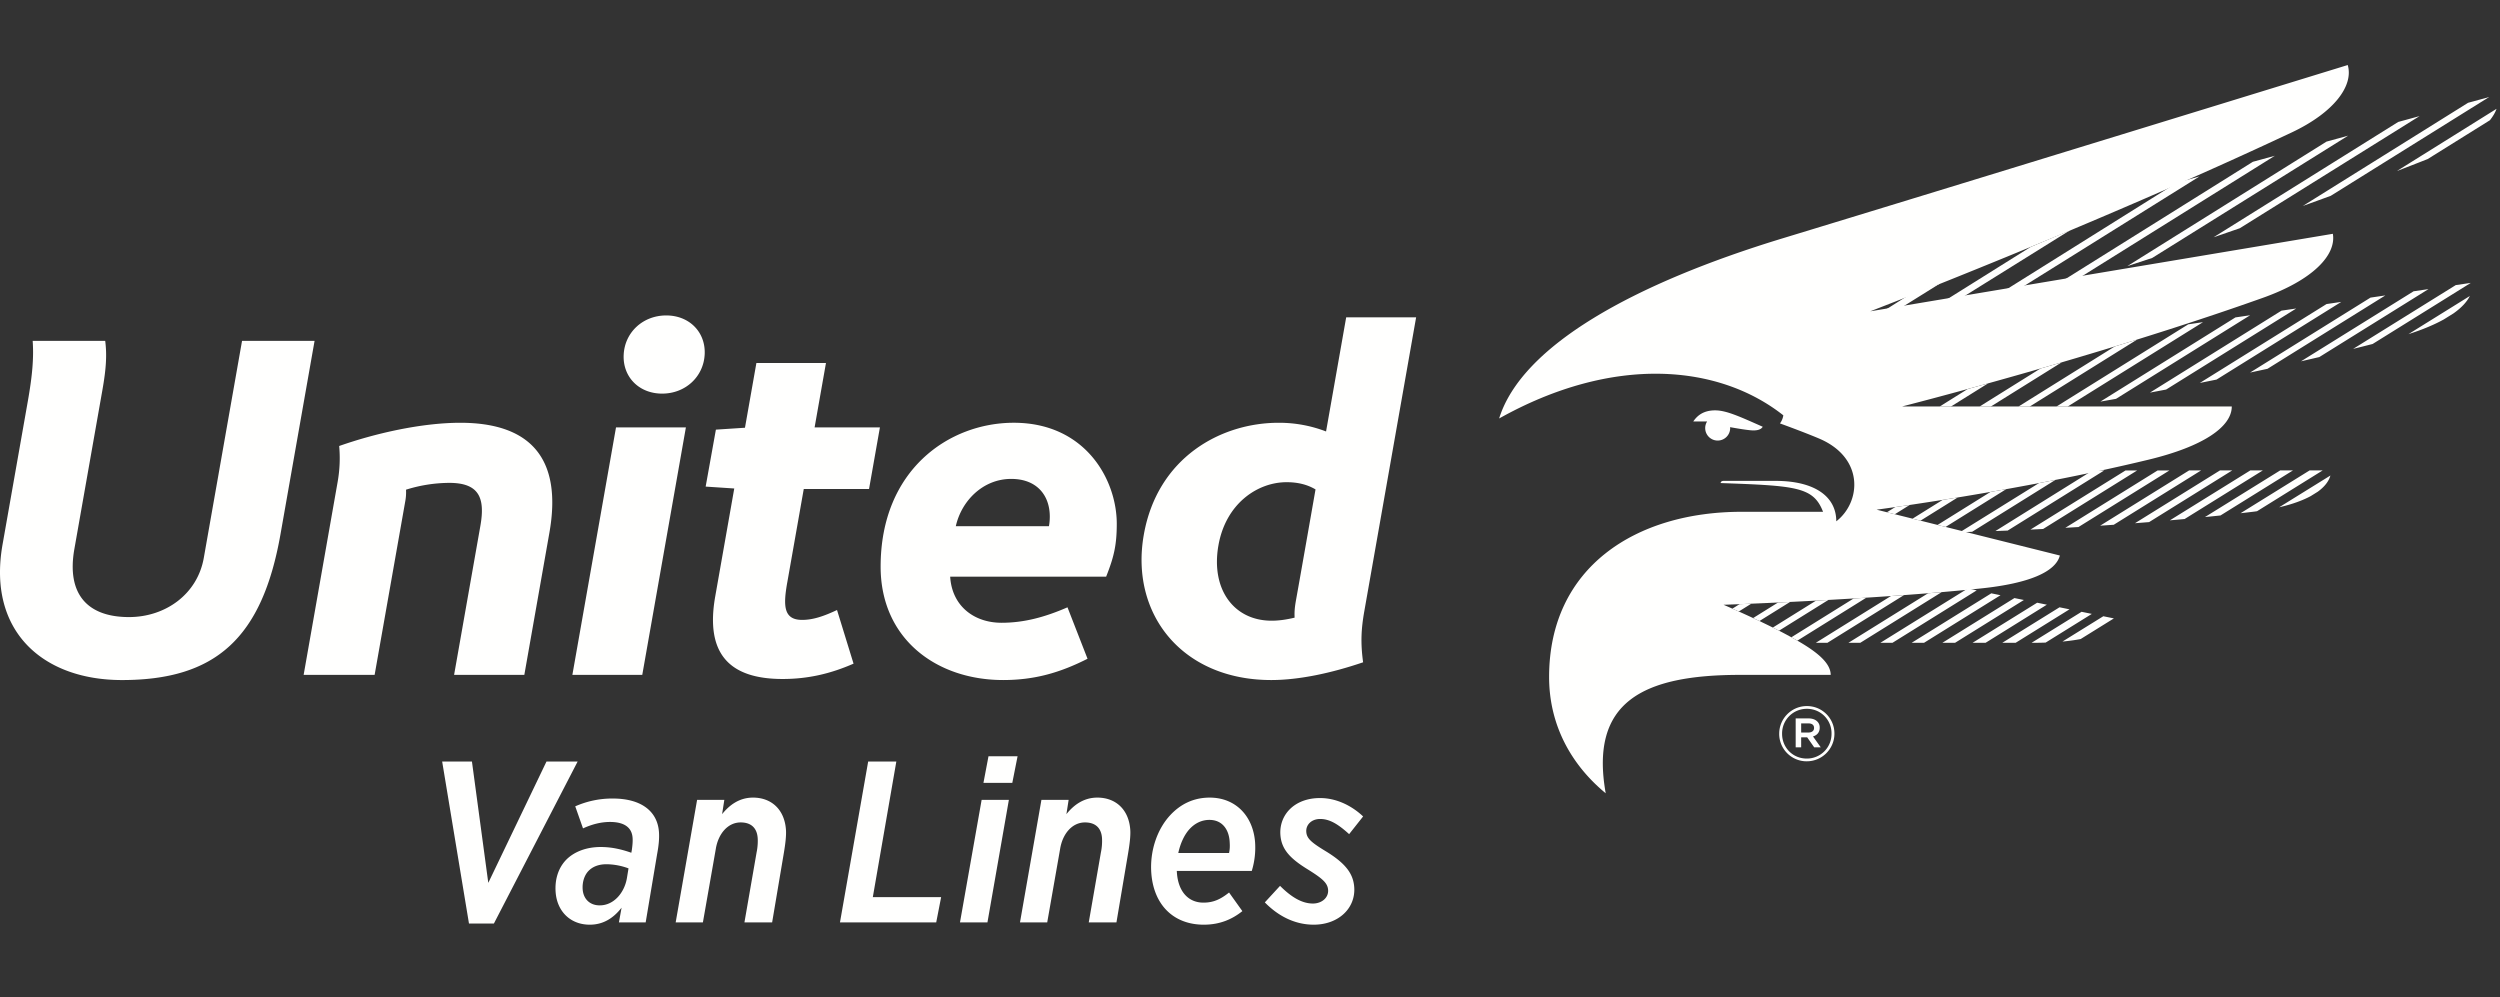 <svg xmlns="http://www.w3.org/2000/svg" width="193" height="77" viewBox="0 0 193 77"><rect x="0" y="0" width="193" height="77" fill="#333333" stroke="none"/><g fill="#FFFFFE" fill-rule="evenodd"><path d="M54.4 27.37c-.09 1.72-1.49 3.017-3.284 3.017-1.79 0-3.058-1.297-2.967-3.018.09-1.72 1.489-3.017 3.284-3.017 1.789 0 3.058 1.297 2.968 3.017m-35.715-1.055l-2.953 16.754c-.497 2.815-2.969 4.57-5.776 4.57-3.217 0-4.827-1.784-4.216-5.253l2.169-12.3c.277-1.575.355-2.651.212-3.77h-5.6c.095 1.31-.026 2.69-.374 4.66L.195 42.046C-.977 48.694 3.269 52.5 9.417 52.5c7.257 0 10.827-3.26 12.238-11.263l2.63-14.922h-5.599m16.864 6.323c-3.026.002-6.59.818-9.365 1.793.08.876.053 1.802-.12 2.78L23.441 52.1h5.48l2.374-13.451c.05-.29.064-.563.05-.845a11.28 11.28 0 013.325-.526c2.321-.006 2.794 1.161 2.417 3.306L35.056 52.1h5.422l1.936-10.978c.987-5.596-1.327-8.477-6.863-8.484M44.187 52.1h5.396l3.368-19.103h-5.395L44.187 52.1m16.588-7.124l1.275-7.226h5.04l.839-4.753h-5.042l.878-4.975h-5.371l-.882 4.999-2.245.147-.79 4.397 2.208.146-1.469 8.332c-.78 4.427 1.09 6.375 5.202 6.375 1.95 0 3.686-.4 5.476-1.184l-1.276-4.141c-1.064.5-1.875.763-2.694.763-1.449 0-1.46-1.113-1.15-2.88m17.29-8.004c1.999 0 2.98 1.288 2.98 2.91 0 .258-.02.496-.066.74h-7.19c.44-1.965 2.103-3.65 4.276-3.65zm.198-4.335c-4.993 0-10.278 3.633-10.278 11.11 0 5.56 4.289 8.752 9.46 8.752 2.447 0 4.404-.576 6.513-1.643l-1.548-3.971c-1.752.762-3.359 1.193-5.09 1.193-2.116 0-3.83-1.288-3.966-3.56h12.041c.586-1.48.82-2.414.82-4.075 0-3.445-2.448-7.806-7.952-7.806zm21.681 15.046c-.586.14-1.162.235-1.78.235-2.894 0-4.701-2.405-4.1-5.817.57-3.231 3.019-4.875 5.264-4.875.8 0 1.552.156 2.231.558 0 0-1.157 6.609-1.507 8.546-.09.513-.131.862-.108 1.353zm3.982-23.186l-1.554 8.812a10.1 10.1 0 00-3.66-.671c-4.468-.002-9.36 2.688-10.41 8.648-1.075 6.096 2.944 11.213 9.833 11.213 2.182 0 4.69-.55 7.098-1.37-.21-1.535-.143-2.604.093-3.946l4-22.686h-5.4zM34.136 58.79h2.298l1.262 9.367 4.493-9.367h2.405l-6.465 12.507h-1.924l-2.07-12.507m14.261 9.012l.125-.763a5.032 5.032 0 00-1.697-.32c-.624 0-1.091.196-1.406.533-.315.337-.474.87-.436 1.402.052.745.55 1.241 1.316 1.241 1.104 0 1.908-.993 2.098-2.093zm-5.502 1.065c-.067-.959.193-1.828.79-2.466.614-.64 1.568-1.012 2.69-1.012.89 0 1.653.195 2.365.444l.039-.213c.047-.337.079-.656.058-.94-.049-.71-.53-1.225-1.742-1.225-.73 0-1.43.196-2.085.497l-.6-1.703a7.042 7.042 0 012.897-.603c2.191 0 3.453.976 3.566 2.59.038.532-.03 1.1-.146 1.721l-.88 5.251H47.78l.206-1.135c-.621.798-1.405 1.313-2.456 1.313-1.496 0-2.53-1.03-2.635-2.52zm10.922-7.115h2.102l-.172 1.1c.557-.692 1.318-1.277 2.387-1.277 1.425 0 2.434.923 2.543 2.484.033.46-.047 1.1-.16 1.774l-.907 5.375h-2.138l.94-5.41c.093-.444.1-.87.083-1.1-.055-.781-.512-1.207-1.314-1.207-.998 0-1.737.887-1.922 2.058l-.994 5.66h-2.102l1.654-9.457m13.207-2.962h2.174l-1.815 10.467h5.274l-.38 1.951h-7.43l2.177-12.418m9.289-.408h2.245l-.408 2.057h-2.227l.39-2.057zm-.53 3.37h2.103l-1.654 9.456h-2.12l1.671-9.456zm4.615 0h2.102l-.172 1.1c.557-.692 1.318-1.277 2.387-1.277 1.425 0 2.434.923 2.543 2.484.033.46-.048 1.1-.16 1.774l-.907 5.375h-2.138l.94-5.41a4.3 4.3 0 00.083-1.1c-.055-.781-.512-1.207-1.314-1.207-.998 0-1.737.887-1.922 2.058l-.994 5.66h-2.102l1.654-9.457m10.566 4.098h3.92c.067-.319.068-.55.044-.904-.065-.923-.58-1.65-1.56-1.65-.605 0-1.12.266-1.519.692-.414.443-.723 1.117-.885 1.863zm-.116 1.384l.01.142c.099 1.42.856 2.307 2.05 2.307.801 0 1.351-.284 1.976-.781l1.027 1.437c-.776.621-1.726 1.047-2.973 1.047-2.352 0-3.886-1.544-4.058-4.01-.117-1.667.442-3.353 1.47-4.453.762-.816 1.758-1.348 3.04-1.348 2.014 0 3.362 1.437 3.505 3.477a6.097 6.097 0 01-.257 2.182h-5.79zm6.797 2.431l1.175-1.277c.92.922 1.735 1.365 2.537 1.365.695 0 1.215-.46 1.174-1.046-.037-.532-.417-.87-1.554-1.579-1.359-.834-2.05-1.544-2.13-2.679-.105-1.508 1.049-2.839 3.062-2.839 1.336 0 2.523.657 3.324 1.42l-1.08 1.366c-.894-.816-1.543-1.171-2.238-1.171-.659 0-1.109.444-1.07.993.036.515.378.816 1.55 1.526 1.527.94 2.081 1.738 2.152 2.75.113 1.614-1.205 2.892-3.13 2.892-1.424 0-2.716-.64-3.772-1.721m34.769-37.985c-.863 0-1.363.364-1.695.86h1.07a.954.954 0 00-.147.507.964.964 0 001.928 0c0-.024-.006-.046-.007-.07.393.071 1.18.208 1.616.243.524.042.786-.08.905-.274-1.758-.777-2.806-1.266-3.67-1.266m23.101 14.49l-5.563 3.454h.98l5.313-3.305-.73-.149zm15.868-9.854l-6.563 4.076c.36-.028.725-.056 1.092-.086l6.416-3.99h-.945zm-12.16 13.212c.516-.048.986-.113 1.406-.195l2.564-1.593-.815-.167-3.155 1.955zm-.226-2.646l-4.42 2.742h1.032l4.158-2.585-.77-.157zm-1.727-.353l-4.987 3.095h1.005l4.73-2.942-.748-.153zm3.429.701l-3.861 2.394h.194c.31 0 .605-.007.892-.016l3.566-2.216-.791-.162zm13.026-10.914l-6.212 3.855c.378-.033.759-.067 1.141-.103l6.036-3.752h-.965zm7.938-9.382c.502-.124 1.004-.25 1.505-.379l7.578-4.716-1.16.17-7.923 4.925zm3.373-13.728c.797-.306 1.593-.616 2.382-.928l4.803-2.996c.233-.292.41-.59.513-.882l-7.698 4.806zm-6.647 25.092l.542-.337c.537-.388.858-.814.978-1.252l-3.96 2.454c1.01-.232 1.819-.529 2.44-.865zm-2.359-1.982l-5.805 3.6c.398-.04.798-.08 1.198-.123l5.593-3.477h-.986zm2.272 0l-5.332 3.305c.34-.039.678-.079 1.017-.12.088-.01.17-.024.256-.035l5.068-3.15h-1.01zm10.356-11.654l.757-.471c.628-.445 1.037-.898 1.259-1.342l-4.744 2.948c1.112-.356 2.013-.739 2.728-1.135zm-11.386-.847l-1.138.166-10.157 6.328c.402-.075.819-.154 1.25-.237l10.045-6.257zm-23.544 21.99l-6.148 3.819h.956l5.905-3.674-.713-.146zm33.752-23.487l-1.15.169-8.693 5.406c.469-.107.94-.217 1.414-.328l8.43-5.247zm-7.556-7.195l12.242-7.635-1.63.447-12.761 7.967a421.5 421.5 0 002.149-.78zm-6.22 13.639l1.347-.291 9.099-5.665-1.145.168-9.3 5.788zm-13.246 11.925l7.024-4.37h-.911l-7.126 4.429 1.013-.059zm4.534-4.37h-.898l-7.344 4.567.979-.047 7.263-4.52zm4.934-.001h-.927l-6.866 4.266c.345-.022.695-.046 1.05-.071l6.743-4.195zm3.79-11.98l-1.138.167-10.428 6.5c.365-.064.77-.135 1.209-.214l10.356-6.453zm-.803-6.717l13.881-8.658-1.652.453-14.25 8.901c.648-.221 1.324-.454 2.021-.696zm7.836 5.686l-1.14.167-9.784 6.092 1.294-.262 9.63-5.997zm.531-12.833l-1.674.46-15.375 9.61 1.922-.63 15.127-9.44zm-30.951 12.623l6.44-4.032 3.035-1.285-8.315 5.183-1.16.134m4.597-.769l13.138-8.226 1.739-.48-13.603 8.493-1.274.213m4.468-.75l14.529-9.086 1.696-.465-14.945 9.333-1.28.218m-9.648 9.806l2.162-1.35 1.57-.434-2.86 1.784h-.872m3.082 0l4.692-2.93 1.64-.477-5.464 3.407h-.868m3.004 0l7.428-4.635 1.728-.533-8.29 5.168h-.866m2.929 0l10.174-6.345 1.139-.167-10.448 6.512h-.864m-13.091 8.164l.639-.398 1.118-.163-1.146.714-.611-.153m1.979.495l2.324-1.448 1.163-.188-2.873 1.79-.614-.154m1.931.484l4.088-2.548 1.212-.214-4.681 2.916-.62-.154m1.709.572l6.117-3.8 1.272-.247-6.428 4.004-.96.043m2.756-.101l7.504-4.678.901-.001-7.458 4.643-.947.036m-20.305 5.991l.55-.344.909-.037-.965.602-.495-.221m1.601.727l1.924-1.199.928-.044-2.364 1.473-.488-.23m1.522.733l3.337-2.079.951-.052-3.81 2.373-.478-.242m1.43.75l4.81-2.995.978-.06-5.324 3.315-.464-.26m1.888.427l5.8-3.61 1.008-.071-5.912 3.681h-.896m2.517 0l6.148-3.823 1.05-.087-6.283 3.91h-.915m2.466 0l6.76-4.2.68.151-6.507 4.05h-.933m.325-25.665l1.99-1.254 2.301-.828-2.936 1.832-1.355.25"/><path d="M144.378 24.035s17.314-6.645 32.527-13.803c3.32-1.563 4.804-3.637 4.34-5.212 0 0-32.027 9.857-43.542 13.353-11.515 3.497-20.214 8.288-21.97 13.934 8.87-4.965 16.983-4.159 21.94-.244a1.38 1.38 0 01-.26.625s1.834.664 3.022 1.168c3.512 1.491 3.24 4.906 1.326 6.39 0-1.907-1.652-3.122-4.701-3.122h-4c-.148 0-.226.079-.226.169 5.849.206 7.166.298 7.905 2.218h-6.28c-8.18 0-14.868 4.283-14.868 12.754 0 3.698 1.696 6.772 4.37 8.976-1.253-7.06 2.856-9.14 10.381-9.14h6.988c0-1.172-1.738-2.216-3.551-3.182-2.01-1.07-4.722-2.23-4.722-2.23s11.364-.38 19.854-1.259c3.754-.388 5.786-1.29 6.11-2.544l-14.148-3.539s10.908-1.424 21.006-3.862c4.19-1.011 6.414-2.524 6.414-4.103h-25.461s15.024-3.815 27.87-8.392c3.84-1.369 5.673-3.294 5.394-4.94l-35.718 5.985m-4.774 32.517c.277 0 .441-.135.441-.347v-.012c0-.224-.164-.347-.441-.347h-.554v.706h.554zm-.978-1.09h.995c.295 0 .525.089.678.242a.62.62 0 01.182.465v.012c0 .36-.212.583-.518.672l.6.842h-.506l-.542-.772h-.465v.772h-.424v-2.232zm2.768 1.179v-.012a1.884 1.884 0 00-1.902-1.908 1.9 1.9 0 00-1.915 1.92v.012c0 1.054.82 1.908 1.903 1.908a1.9 1.9 0 001.914-1.92zm-4.04.012v-.012c0-1.16.942-2.132 2.138-2.132 1.195 0 2.126.96 2.126 2.12v.012c0 1.16-.942 2.132-2.138 2.132a2.117 2.117 0 01-2.126-2.12z"/></g></svg>